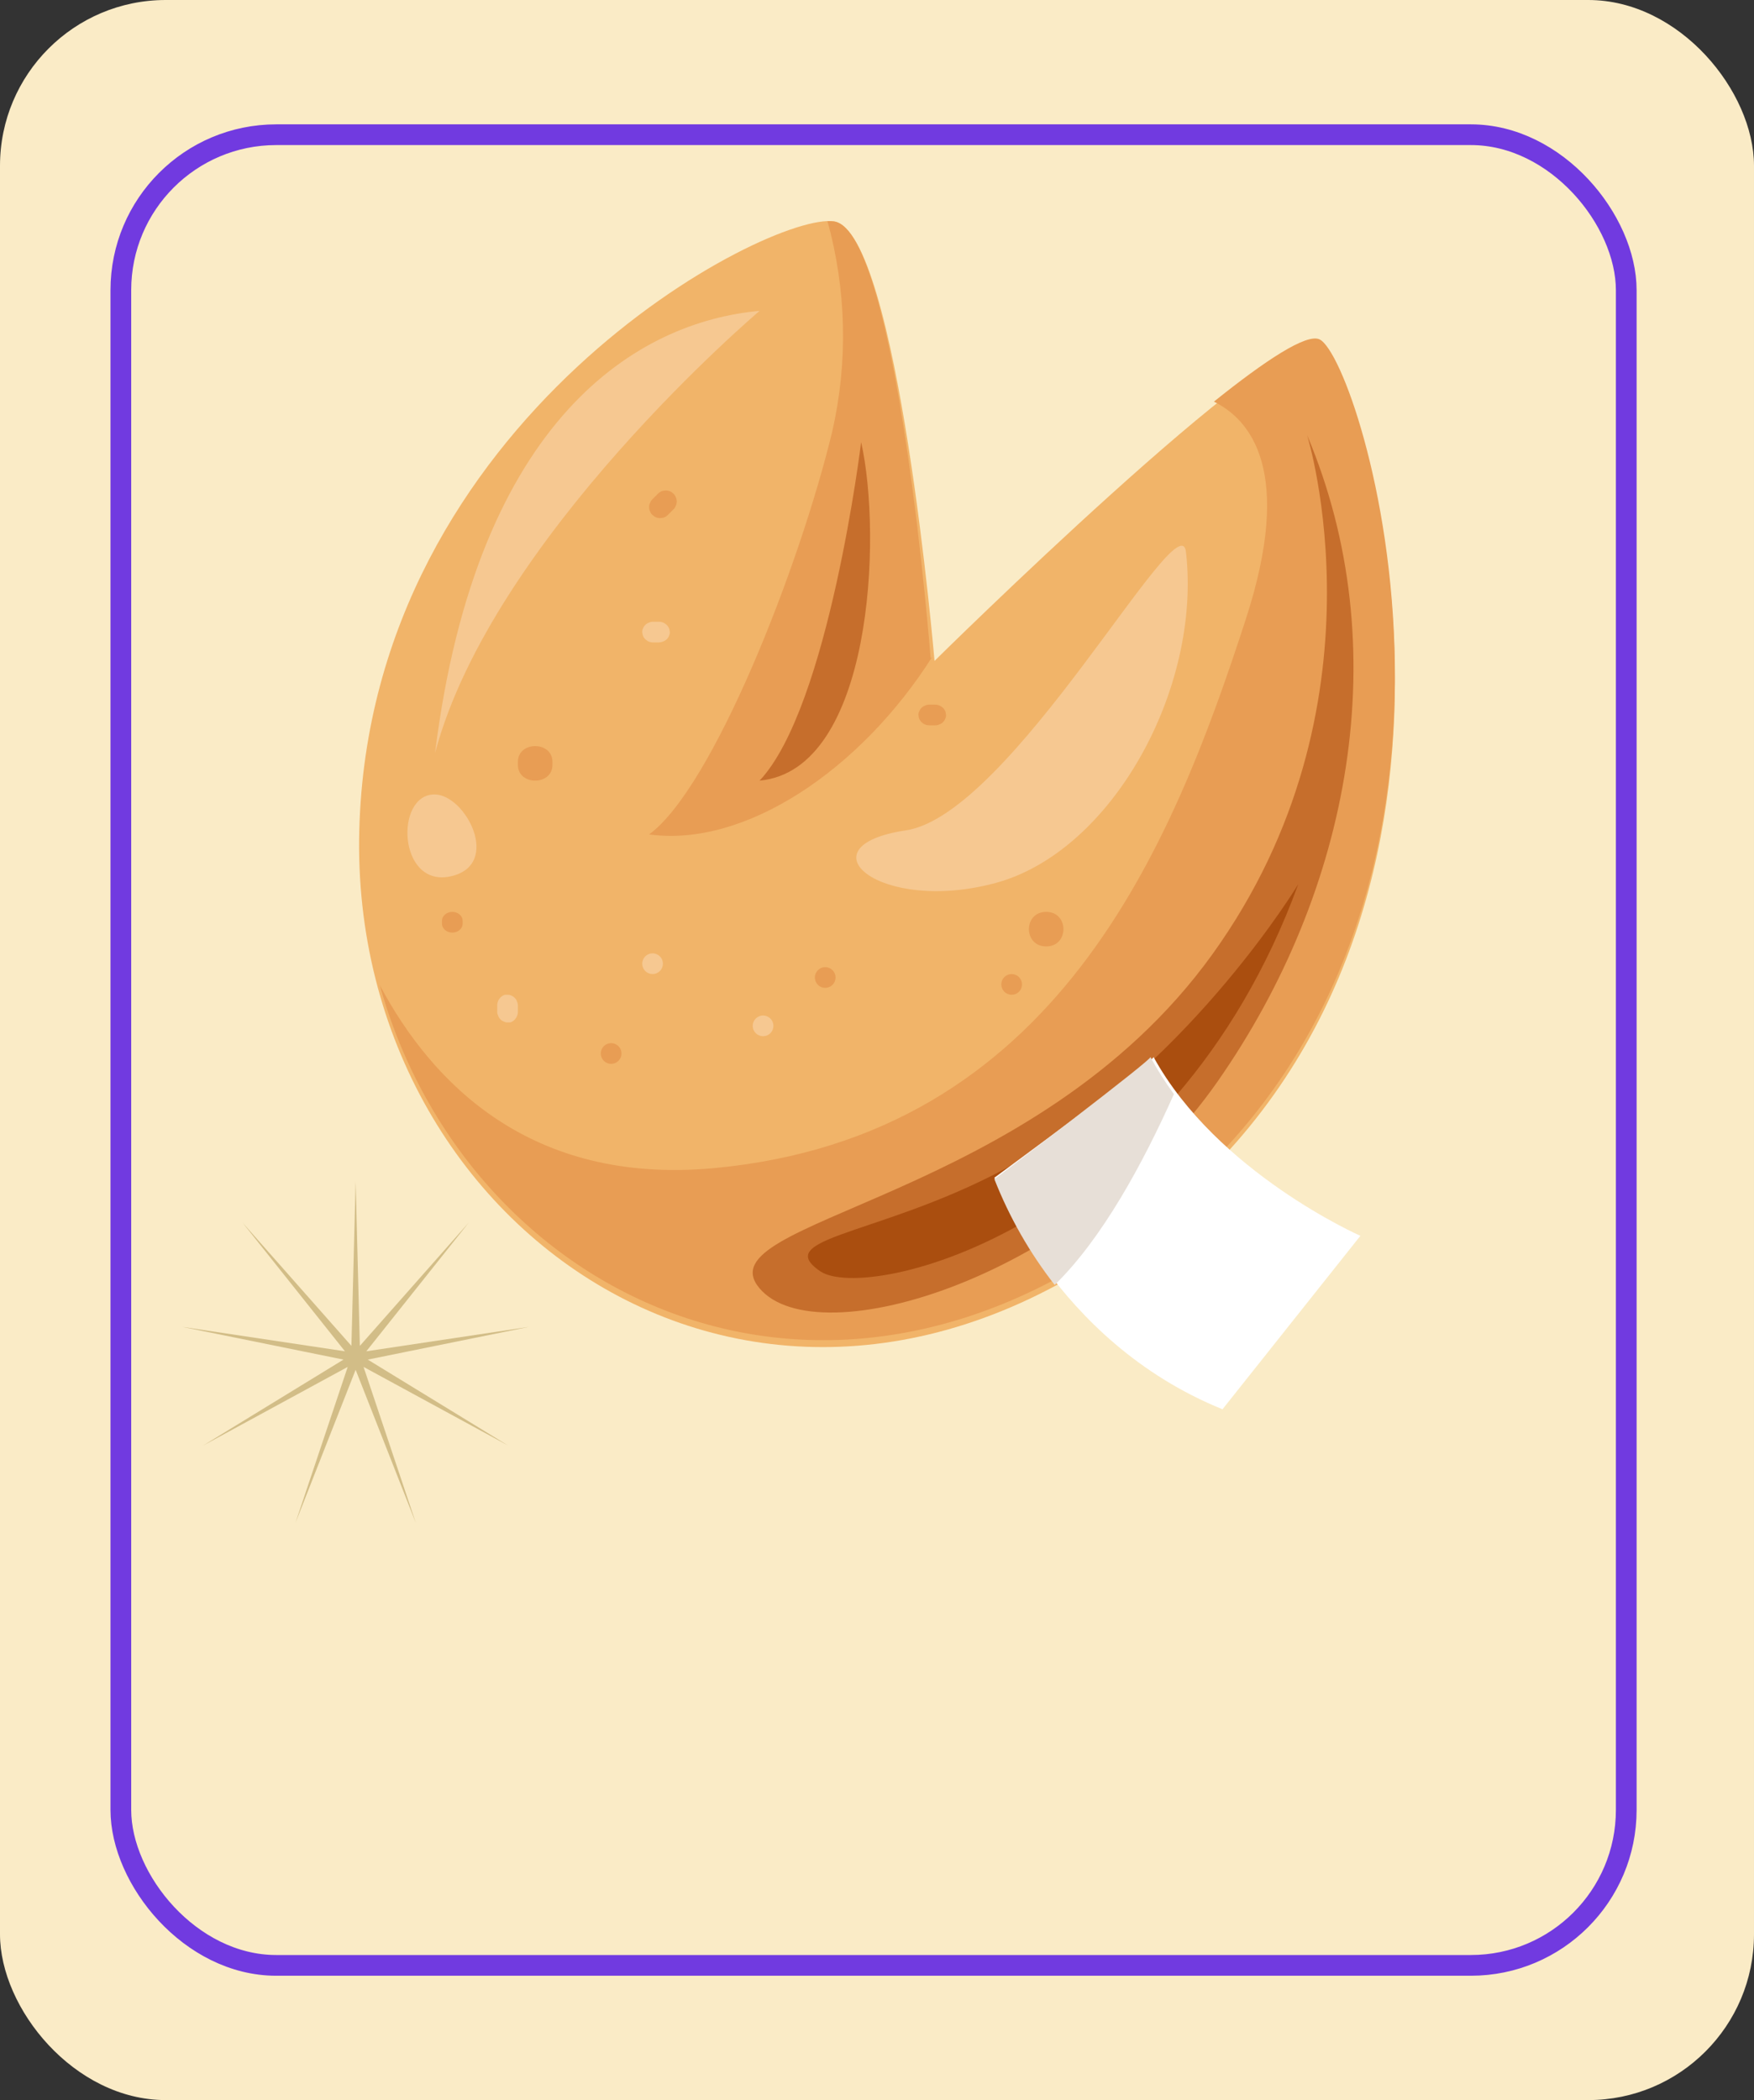 <?xml version="1.0" encoding="UTF-8"?> <svg xmlns="http://www.w3.org/2000/svg" width="254" height="304" viewBox="0 0 254 304" fill="none"><rect x="0" y="0" width="254" height="304" fill="#333333" stroke="none"/> <rect width="254" height="304" rx="24" fill="#FAEBC6"></rect> <g clip-path="url(#clip0_1231_14905)"> <path d="M135.332 95.671C135.332 95.671 130.022 33.581 120.813 32.056C111.603 30.531 53.578 60.407 52.028 120.2C50.478 179.993 114.383 222.45 170.469 173.853C220.896 130.162 197.208 52.742 191.098 49.682C184.988 46.623 135.332 95.671 135.332 95.671Z" fill="#F1B469"></path> <path d="M191.106 49.137C189.228 48.197 183.213 52.188 175.789 58.138C181.045 60.738 187.389 68.139 180.415 89.611C169.734 122.515 152.938 164.519 103.32 169.1C76.892 171.52 62.594 156.869 55 142.617C67.869 188.872 122.084 214.775 170.494 172.92C220.881 129.366 197.211 52.188 191.106 49.137Z" fill="#E89D54"></path> <path d="M189.287 63C189.287 63 201.495 102.145 175.561 138.147C149.628 174.15 101.585 176.489 109.969 186.466C118.354 196.443 156.496 184.93 176.32 156.555C195.635 128.913 202.253 93.673 189.287 63Z" fill="#C66E2C"></path> <path d="M135 95.081L134.77 95.3C134.77 95.3 129.979 33.667 120.827 32.064C120.496 32.01 120.161 31.99 119.826 32.005C122.58 41.95 122.817 52.419 120.516 62.478C115.745 82.203 103.232 114.029 94 120.787C107.863 122.708 124.627 111.442 135 95.081Z" fill="#E89D54"></path> <path d="M110 45C110 45 71.305 77.768 63 109C69.062 60.277 92.557 46.566 110 45Z" fill="#F6C891"></path> <path d="M62.915 115C57.149 115 57.624 128.464 65.193 126.869C72.762 125.274 67.462 115 62.915 115Z" fill="#F6C891"></path> <path d="M171.741 79.888C170.839 72.112 146.482 117.922 131.173 120.202C115.864 122.482 127.346 132.379 144.198 127.809C161.05 123.239 174.015 99.662 171.741 79.888Z" fill="#F6C891"></path> <path d="M188 128C188 128 172.987 152.893 149.147 167.162C129.65 178.831 111.12 178.771 118.761 184.012C125.566 188.682 169.759 177.887 188 128Z" fill="#AA4E0F"></path> <path d="M124.702 64C124.702 64 120.035 102.319 110 113C126.252 111.506 127.801 77.799 124.702 64Z" fill="#C66E2C"></path> <path d="M144 170.478C144 170.478 152.455 194.041 177.035 204L197 178.893C197 178.893 176.26 169.761 167.042 153C167.816 152.98 144 170.478 144 170.478Z" fill="white"></path> <path d="M166.59 153C167.349 153 144 170.693 144 170.693C146.165 176.203 149.106 181.36 152.732 186C159.632 179.273 165.545 168.357 170 158.377C168.742 156.668 167.603 154.871 166.59 153Z" fill="#E7DFD7"></path> <path d="M75 110.284V110.727C75 113.758 80 113.758 80 110.727V110.284C80 107.243 75 107.234 75 110.284Z" fill="#E89D54"></path> <path d="M88.5 151C88.102 151 87.721 151.158 87.439 151.439C87.158 151.721 87 152.102 87 152.5C87 152.898 87.158 153.279 87.439 153.561C87.721 153.842 88.102 154 88.5 154C88.898 154 89.279 153.842 89.561 153.561C89.842 153.279 90 152.898 90 152.5C90 152.102 89.842 151.721 89.561 151.439C89.279 151.158 88.898 151 88.5 151Z" fill="#E89D54"></path> <path d="M64 133.297V133.703C64 134.047 64.158 134.377 64.439 134.62C64.721 134.863 65.102 135 65.5 135C65.898 135 66.279 134.863 66.561 134.62C66.842 134.377 67 134.047 67 133.703V133.297C67 132.953 66.842 132.623 66.561 132.38C66.279 132.137 65.898 132 65.5 132C65.102 132 64.721 132.137 64.439 132.38C64.158 132.623 64 132.953 64 133.297Z" fill="#E89D54"></path> <path d="M97.862 71.979C97.8 71.782 97.686 71.606 97.532 71.468L97.213 71.213C96.966 71.074 96.688 71.001 96.405 71L95.98 71.053C95.714 71.128 95.472 71.271 95.278 71.468L94.471 72.277C94.317 72.418 94.203 72.598 94.141 72.798C94.036 72.982 93.987 73.193 94.003 73.404C93.989 73.619 94.037 73.833 94.141 74.021C94.199 74.22 94.313 74.397 94.471 74.532L94.79 74.787C95.036 74.927 95.314 75 95.597 75L96.023 74.947C96.289 74.872 96.531 74.729 96.724 74.532L97.532 73.723C97.684 73.584 97.797 73.408 97.862 73.213C97.953 73.02 98 72.809 98 72.596C98 72.382 97.953 72.172 97.862 71.979Z" fill="#E89D54"></path> <path d="M146.5 141C146.102 141 145.721 141.158 145.439 141.439C145.158 141.721 145 142.102 145 142.5C145 142.898 145.158 143.279 145.439 143.561C145.721 143.842 146.102 144 146.5 144C146.898 144 147.279 143.842 147.561 143.561C147.842 143.279 148 142.898 148 142.5C148 142.102 147.842 141.721 147.561 141.439C147.279 141.158 146.898 141 146.5 141Z" fill="#E89D54"></path> <path d="M119.5 140C119.102 140 118.721 140.158 118.439 140.439C118.158 140.721 118 141.102 118 141.5C118 141.898 118.158 142.279 118.439 142.561C118.721 142.842 119.102 143 119.5 143C119.898 143 120.279 142.842 120.561 142.561C120.842 142.279 121 141.898 121 141.5C121 141.102 120.842 140.721 120.561 140.439C120.279 140.158 119.898 140 119.5 140Z" fill="#E89D54"></path> <path d="M136.936 103.1C136.861 102.852 136.723 102.626 136.533 102.44L136.204 102.211C135.965 102.072 135.69 102 135.409 102.001H134.592C134.379 101.993 134.167 102.038 133.977 102.131C133.786 102.199 133.612 102.304 133.468 102.44C133.323 102.576 133.211 102.74 133.139 102.92C133.04 103.098 132.992 103.298 133.001 103.499L133.065 103.899C133.14 104.146 133.278 104.373 133.468 104.558L133.786 104.798C134.032 104.927 134.31 104.996 134.592 104.997H135.409C135.62 105.012 135.83 104.967 136.013 104.868C136.213 104.81 136.392 104.703 136.533 104.558C136.683 104.426 136.796 104.261 136.862 104.078C136.956 103.898 137.003 103.7 137 103.499L136.936 103.1Z" fill="#E89D54"></path> <path d="M151.5 132C148.167 132 148.167 137 151.5 137C154.833 137 154.833 132 151.5 132Z" fill="#E89D54"></path> <path d="M110.5 147C110.102 147 109.721 147.158 109.439 147.439C109.158 147.721 109 148.102 109 148.5C109 148.898 109.158 149.279 109.439 149.561C109.721 149.842 110.102 150 110.5 150C110.898 150 111.279 149.842 111.561 149.561C111.842 149.279 112 148.898 112 148.5C112 148.102 111.842 147.721 111.561 147.439C111.279 147.158 110.898 147 110.5 147Z" fill="#F6C891"></path> <path d="M94.5 138C94.102 138 93.721 138.158 93.439 138.439C93.158 138.721 93 139.102 93 139.5C93 139.898 93.158 140.279 93.439 140.561C93.721 140.842 94.102 141 94.5 141C94.898 141 95.279 140.842 95.561 140.561C95.842 140.279 96 139.898 96 139.5C96 139.102 95.842 138.721 95.561 138.439C95.279 138.158 94.898 138 94.5 138Z" fill="#F6C891"></path> <path d="M96.936 91.1C96.861 90.853 96.723 90.626 96.533 90.441L96.204 90.201C95.962 90.069 95.688 90.001 95.409 90.001H94.592C94.379 89.993 94.167 90.038 93.977 90.131C93.782 90.192 93.607 90.298 93.468 90.441C93.32 90.574 93.207 90.739 93.139 90.921C93.04 91.099 92.992 91.299 93.001 91.5L93.065 91.9C93.139 92.148 93.278 92.375 93.468 92.56L93.796 92.8C94.038 92.931 94.313 93 94.592 93H95.409C95.826 92.979 96.223 92.824 96.533 92.56C96.681 92.427 96.793 92.262 96.862 92.08C96.956 91.9 97.003 91.701 97 91.5L96.936 91.1Z" fill="#F6C891"></path> <path d="M74.869 144.993C74.815 144.792 74.707 144.612 74.559 144.476C74.426 144.323 74.262 144.205 74.08 144.131C73.901 144.034 73.701 143.989 73.501 144.002H73.101C72.851 144.078 72.624 144.223 72.442 144.422L72.202 144.745C72.07 144.995 72.001 145.277 72.002 145.564V146.383C71.989 146.6 72.034 146.817 72.132 147.008C72.193 147.206 72.299 147.384 72.442 147.525C72.571 147.681 72.737 147.796 72.921 147.859C73.1 147.96 73.299 148.008 73.501 147.999H73.9C74.148 147.919 74.375 147.775 74.559 147.579L74.789 147.256C74.927 147.008 74.999 146.725 74.999 146.437V145.618C75.007 145.401 74.963 145.186 74.869 144.993Z" fill="#F6C891"></path> </g> <path d="M51.5 171L52.111 194.823L67.891 176.966L53.046 195.608L76.613 192.072L53.258 196.81L73.584 209.25L52.647 197.867L60.221 220.462L51.5 198.285L42.779 220.462L50.353 197.867L29.416 209.25L49.742 196.81L26.387 192.072L49.954 195.608L35.109 176.966L50.889 194.823L51.5 171Z" fill="#D2BD87"></path> <rect x="17.5" y="19.5" width="218" height="265" rx="22.5" stroke="#713AE0" stroke-width="3"></rect> <defs> <clipPath id="clip0_1231_14905"> <rect width="150" height="172" fill="white" transform="translate(52 32)"></rect> </clipPath> </defs> </svg> 